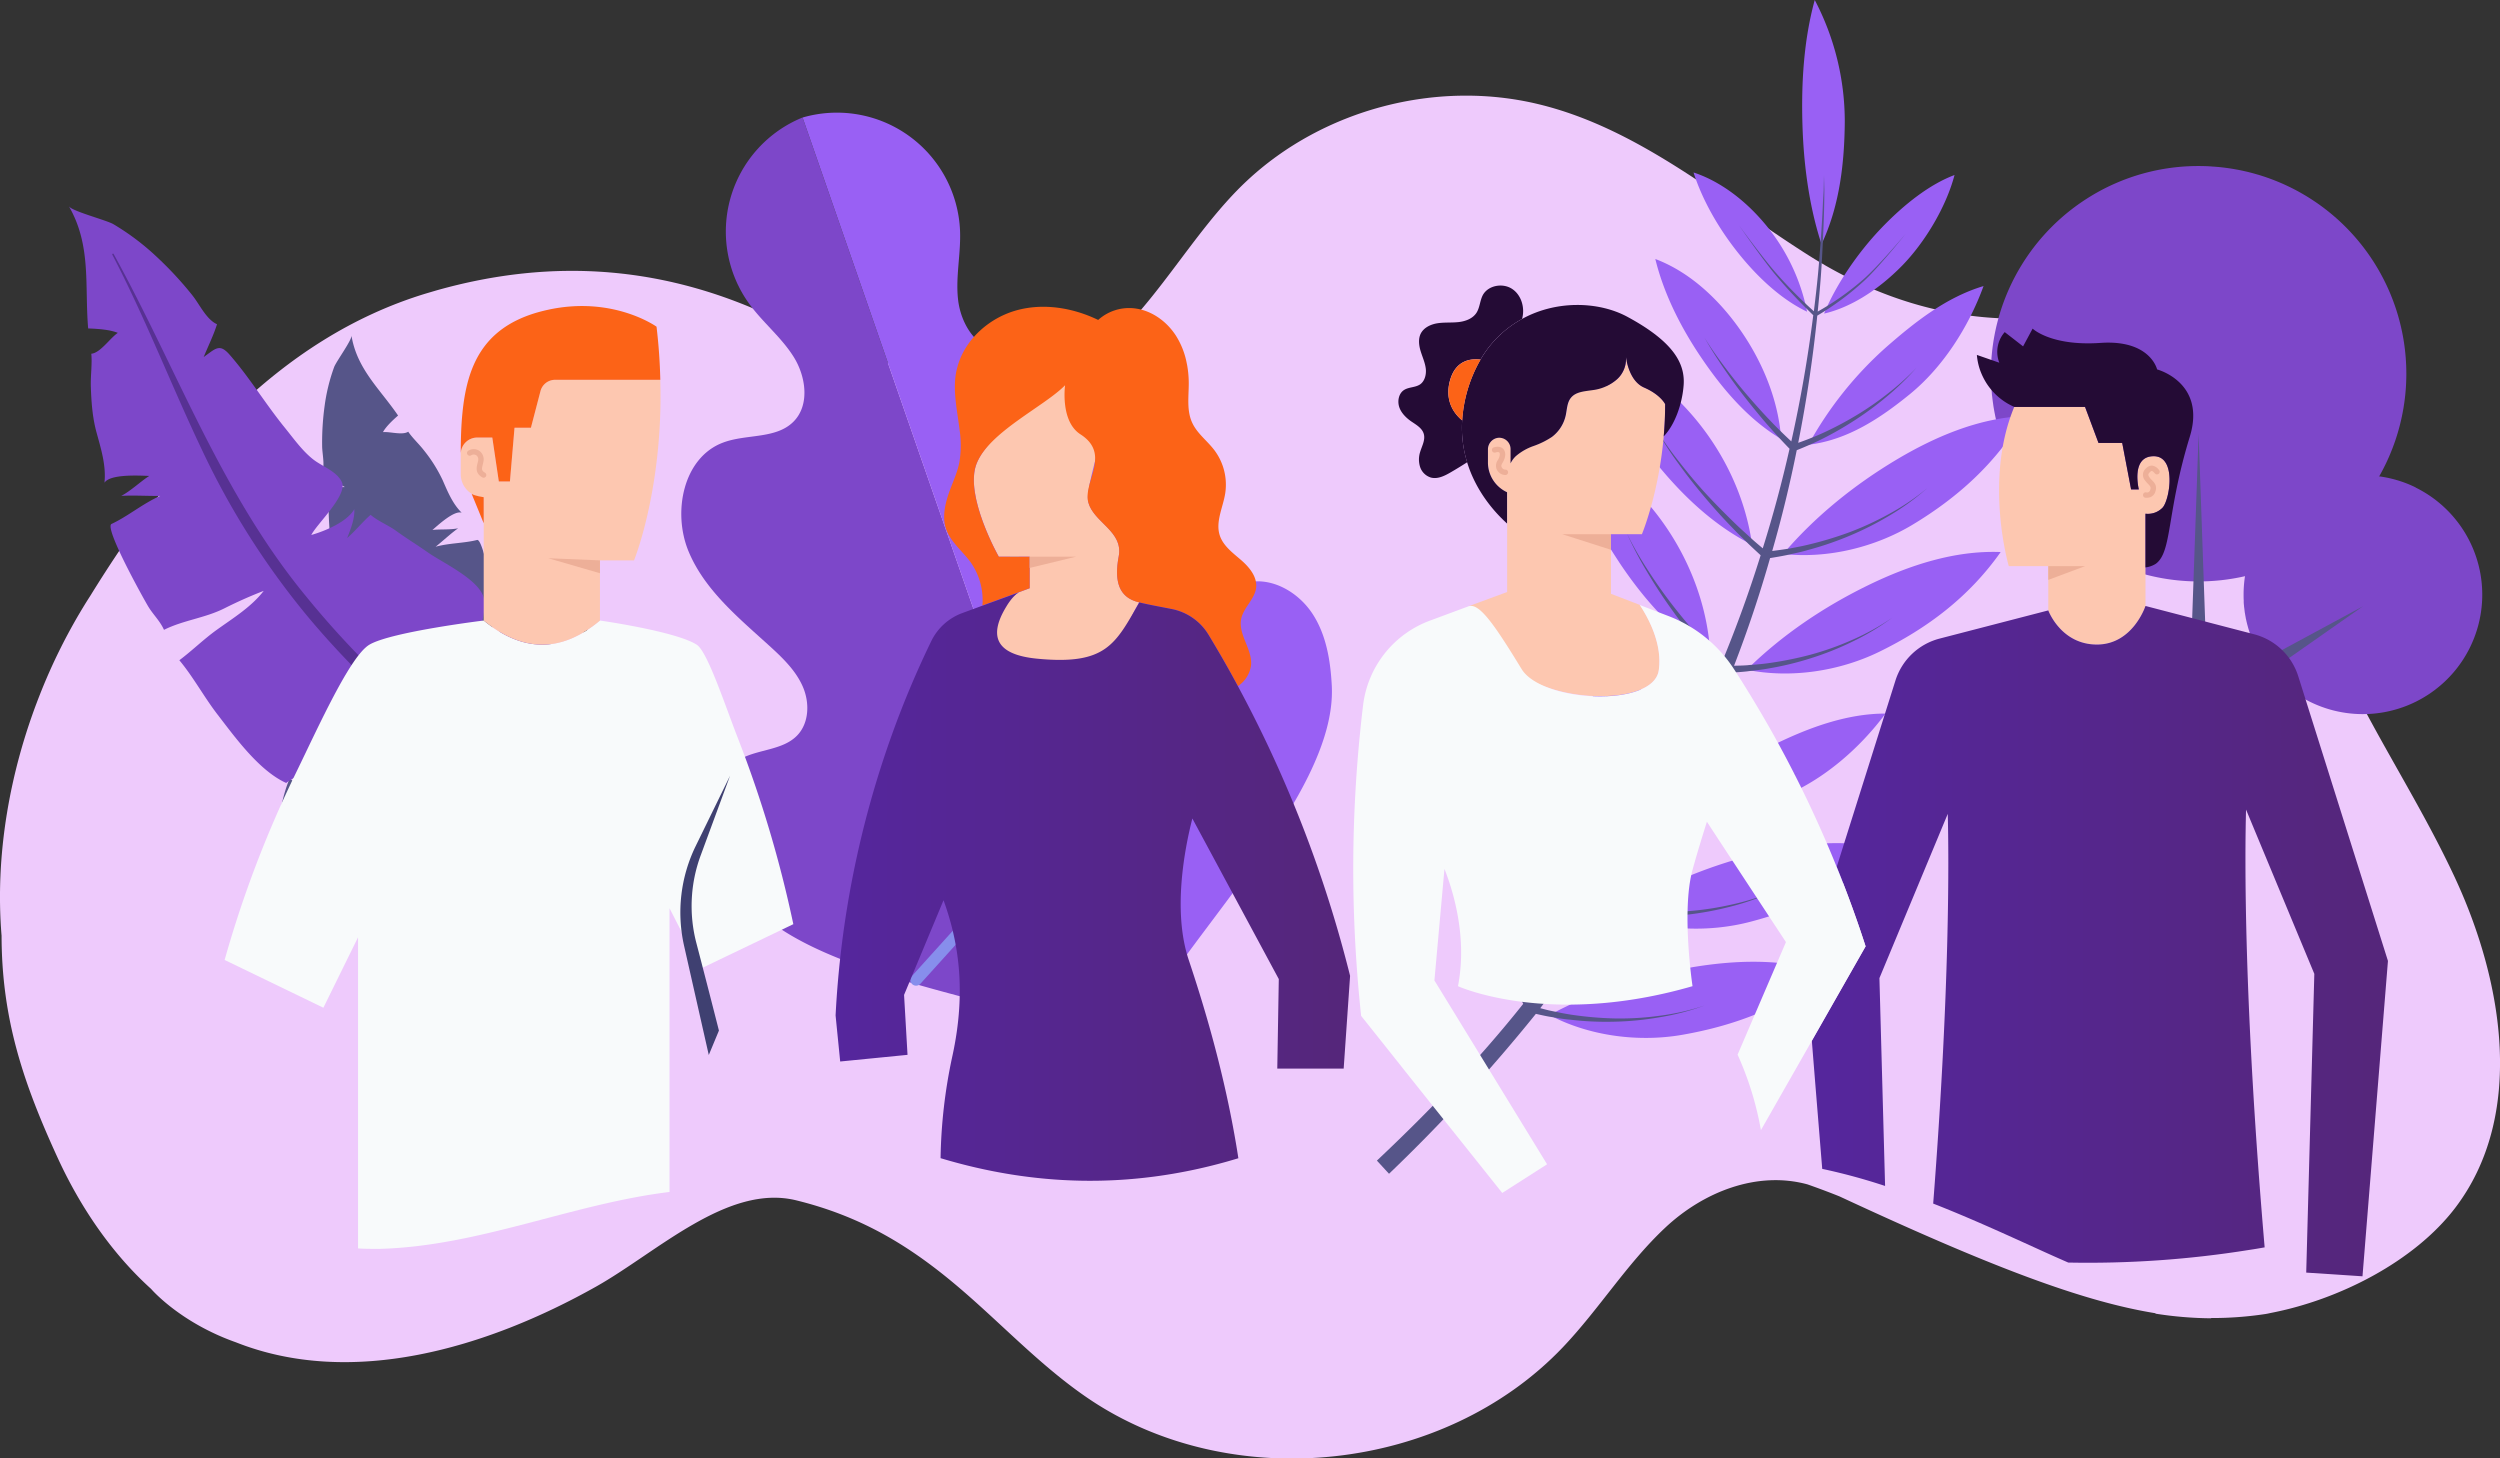 <?xml version="1.0" encoding="UTF-8"?> <svg xmlns="http://www.w3.org/2000/svg" xmlns:xlink="http://www.w3.org/1999/xlink" viewBox="0 0 1126.3 657.08"><rect x="0" y="0" width="1126.3" height="657.08" fill="#333333" stroke="none"/> <defs> <style>.cls-1{fill:#eecafc;}.cls-2{fill:#565589;}.cls-3{fill:#7d47c9;}.cls-4{fill:#573193;}.cls-5{fill:#9960f4;}.cls-6{fill:#878eec;}.cls-7{fill:#122c45;}.cls-8{fill:#fdc7b0;}.cls-9{fill:url(#Градієнт_без_назви_36);}.cls-10{fill:#240b35;}.cls-11{fill:#fc6317;}.cls-12{fill:#f8fafb;}.cls-13{fill:#edaf98;}.cls-14{fill:url(#Градієнт_без_назви_36-2);}.cls-15{fill:#3f4071;}</style> <linearGradient id="Градієнт_без_назви_36" x1="816.27" y1="424" x2="1075.82" y2="424" gradientUnits="userSpaceOnUse"> <stop offset="0" stop-color="#55269d"></stop> <stop offset="1" stop-color="#55267a"></stop> </linearGradient> <linearGradient id="Градієнт_без_назви_36-2" x1="376.41" y1="399.34" x2="608.24" y2="399.34" xlink:href="#Градієнт_без_назви_36"></linearGradient> </defs> <title>пэ_1</title> <g id="Capa_2" data-name="Capa 2"> <g id="background"> <path class="cls-1" d="M1105.8,395c-22.15-47.5-55.09-90.58-67.5-141.5-5-20.54-6.48-41.87-12.57-62.09s-18-40.13-37.11-49c-14.19-6.6-28.89-6.23-43.9-2.88-46.62,10.3-90.55.42-130-24.56s-76.1-57-121.48-68c-46-11.19-97.2,2.29-131.7,34.69-24.84,23.31-42.2,58.77-69.08,78.8,0,0-55.42,8.3-103.29,1.78-12.52-5.21-24.73-11.3-36.34-17.08-51.95-25.8-103.72-29.17-156.29-14.3l-4.31,1.27c-67.6,20.4-114.34,76.11-151.55,136.3l-1.28,2a256.91,256.91,0,0,0-21.75,43.31C4.34,347.71-2.29,385.35.71,421.57.77,459,10.43,487.79,26,521.67c10.11,22,24.16,42.82,42.06,59,0,0,12.89,15.12,38.23,24.07,52.12,20.65,112.87,2.66,162.24-25.09,27.67-15.58,59.39-46.48,90.24-38.86,28.15,6.94,49.25,19.37,70.1,36.62s39.2,37.61,61.63,52.76c64.55,43.59,160,33.17,213.67-23.28,16.25-17.1,28.77-37.58,46-53.75s41.38-25.75,64.15-19.55c4.84,1.7,9.63,3.49,14.41,5.41,68,31.63,109.39,47.32,142.36,52.64v.19a169.85,169.85,0,0,0,25.09,2.09v-.12a158.76,158.76,0,0,0,24.39-1.8c.72-.11,1.42-.25,2.11-.42,31.17-5.95,64.92-23.26,83.28-47.2C1137.8,502.78,1128,442.48,1105.8,395ZM918.06,147.58Z"></path> <path class="cls-2" d="M143.34,411.47c-10.09-2.32-17.82-11.91-18.4-24.35-.52-11.27,1.09-26,5.59-36.43,5.39,4.91,18.94,7.49,25.85,4.95-5.93.45-19.94-7.88-22.77-13.44s3.2-18.15,4.82-23.91c1.19-4.26,2.55-8.1,3.69-12.42.86-3.24,2.69-6.42,3.26-9.65,3.52.1,7.37.95,11.08,1-2.74-1.49-6.3-3.52-8-6,4.57,1.8,12.4-.55,16.73-2.44-3.69-1.69-18.07-2.59-19.27-7.32-1-3.91,1.84-8.36,2.66-12,1-4.59.66-9.68.64-14.41,0-10.23-1.47-20.41-1.15-30.64.16-5.3,2.3-4.69,7.27-5-3.45-1.91-7.35-3.63-10.49-5.71,1.77-3.53.32-8.94.28-12.77a121.43,121.43,0,0,1,1.11-18,83.37,83.37,0,0,1,4.3-17.57c1-2.62,8.11-12.27,7.8-14.2,2.45,15.14,12.93,24.19,21,36.05-2.3,2-5.41,4.9-6.81,7.47,3-.31,8.86,1.53,11.38-.2,1.94,2.9,4.89,5.55,7.12,8.46a66.37,66.37,0,0,1,8.39,13.38c2.28,5.2,4.46,10.59,8.58,14.67-3.35-1.15-10.53,5.46-13.18,7.78,2.81-.42,8.17,0,11.59-.78-3.18,2.24-7,5.81-10.15,8.33,6.11-1.7,12.76-1.55,18.68-3.05,2.76-.69,7.55,26.24,8,29.36s0,6.33.87,9.49c-7.08,1.58-13.23,5.69-20.36,7.27q-7.11,1.58-14,3.83c6.7,1.56,13.82.57,20.58.15,5.44-.33,11,.23,16.28,0-.07,7.38,1.4,14.9,1.61,22.31.27,9.69,1.13,23.58-3.33,32.53a31.66,31.66,0,0,0-11,2.73c3.35,1.1,11.22,2.87,12.56,6.27s-1.07,11.42-1,15.28c-4,.22-9,.22-12.74,1.95,3.75,2.09,8.07,3.19,11.66,5.65-2.76,3.82-2.14,9.72-3.7,14.07-1.79,5-3.42,10.5-5.61,15.46C210,420.4,201.43,429.16,189,429.53c-12.11.37-27.15-8.16-27.34-21.78C155.41,411.8,149,412.78,143.34,411.47Z"></path> <path class="cls-3" d="M266.45,349.51c8.47-10.93,8.38-27.38-1.54-40.74-9-12.1-23.08-26-36.56-33-1.43,9.63-13.26,23.73-22.56,26.95,6.51-4.54,14-25,12.2-33.14-1.81-8.36-18.64-16.08-25.18-20.68-4.84-3.39-9.48-6.21-14.32-9.72-3.62-2.63-8.2-4.37-11.52-7.24-3.56,3.09-6.83,7.22-10.58,10.46,1.57-3.86,3.55-9,3.22-13-3.19,5.73-13.28,9.9-19.36,11.61,2.39-4.87,16.51-18,13.75-23.85-2.29-4.88-9-7.09-12.91-10.2-4.94-3.88-8.86-9.46-12.85-14.37-8.61-10.61-15.71-22.36-24.69-32.68-4.65-5.35-6.34-2.91-11.78.94,2-4.89,4.53-10,6-14.78-4.81-2.15-7.88-9-11.08-13A161.65,161.65,0,0,0,70.38,115.5,111,111,0,0,0,51.09,101c-3.23-1.88-18.76-5.84-20.07-8.1,10.26,17.73,7.06,36,8.7,55.07,4.11.16,9.74.49,13.36,2-3.42,2.24-7.88,9.06-11.95,9.4.45,4.65-.36,9.88-.21,14.77.23,7.13.74,14.16,2.63,20.93,2,7.31,4.32,14.73,3.51,22.43,2.5-4,15.5-3.25,20.21-3.08-3.27,1.94-8.48,6.87-12.66,9,5.19-.36,12.16.09,17.55,0-7.76,3.4-14.52,9.18-21.91,12.63-3.45,1.61,14.35,33.53,16.51,37.15s5.34,6.55,7.12,10.56c8.66-4.35,18.49-5.3,27.21-9.69,5.79-2.91,11.69-5.55,17.72-7.87-5.61,7.27-13.81,12.27-21.15,17.55C91.74,288,86.5,293.19,80.8,297.45,87.11,305,91.94,314.05,98,321.9c7.9,10.25,18.75,25.34,30.92,30.84a42.45,42.45,0,0,1,13.72-6.5c-2.55,4-9.19,12.47-7.7,17.1s10.75,10.92,14,14.93c4.32-3.15,9.53-7.4,14.84-8.74-2.13,5.32-5.66,10.11-7.3,15.69,6.09,1.62,10.43,8.25,15.72,11.44,6,3.63,12.4,8,18.86,11.25,14,7.12,30.25,9,43.38-1.1,12.84-9.86,21.2-31.39,9.89-45.64C254.24,360,261.7,355.65,266.45,349.51Z"></path> <path class="cls-4" d="M50.62,114.79c15.08,28.9,26.74,59.35,40.77,88.74a353.11,353.11,0,0,0,46,72.73c19.06,23.13,41.18,44,64.74,62.51,22.24,17.46,46.91,38.74,75.33,44.5,5,1,7-6.31,2-7.66-14.67-4-27.61-11.6-40.63-19.22a333.72,333.72,0,0,1-37.52-25.17,410.17,410.17,0,0,1-63.62-62.79c-38.11-46.33-57.91-102.09-86.49-154-.22-.4-.8,0-.59.4Z"></path> <path class="cls-3" d="M507.68,473.13c-44.8-23.69-144.81-30.18-174.2-71.46-6.58-9.23-12.32-19.55-13.34-30.84s3.67-23.69,13.66-29c8.15-4.37,18.93-3.85,25.35-10.5,5.38-5.58,5.65-14.64,2.62-21.77S353,296.79,347.3,291.57c-14.13-12.89-29.74-25.47-37.08-43.14s-2.43-42.23,15.45-49c10.48-4,23.8-1.51,31.75-9.4,7.45-7.39,5.75-20.2.23-29.11s-14-15.6-20.15-24.11a55.5,55.5,0,0,1,24.07-83.88Z"></path> <path class="cls-5" d="M507.68,473.13C528.12,426.76,602.53,359.62,600,309c-.58-11.32-2.48-23-8.68-32.46s-17.57-16.3-28.73-14.3c-9.1,1.63-17.24,8.72-26.4,7.49-7.67-1-13.51-8-15.56-15.45s-1-15.41.22-23c3.08-18.89,7.52-38.43,2.32-56.84s-24.3-34.64-42.54-28.86c-10.68,3.38-19.6,13.57-30.73,12.32-10.42-1.18-17-12.28-18.24-22.69s1.31-20.93.85-31.41a55.51,55.51,0,0,0-70.92-50.85Z"></path> <path class="cls-6" d="M450.57,265.85a1.77,1.77,0,0,1-.77-.18,1.79,1.79,0,0,1-.83-2.38l43.54-90.05a1.78,1.78,0,1,1,3.2,1.55l-43.53,90A1.78,1.78,0,0,1,450.57,265.85Z"></path> <path class="cls-6" d="M412.73,444.07a2.58,2.58,0,0,1-1.92-4.32L533.44,304a2.58,2.58,0,1,1,3.84,3.46L414.65,443.22A2.55,2.55,0,0,1,412.73,444.07Z"></path> <path class="cls-3" d="M1088.42,219.65h0a53,53,0,0,0-8.31-3.27l-.46-.13c-.76-.23-1.53-.43-2.31-.62l-.77-.18c-.69-.16-1.37-.3-2.06-.43l-.94-.16c-.65-.11-1.32-.21-2-.29l-1-.13c-.69-.08-1.38-.13-2.08-.18-.3,0-.6-.06-.9-.07q-1.5-.09-3-.09h0a53.58,53.58,0,0,0-30.09,9.19,54.13,54.13,0,0,0-6.09,4.79,53.32,53.32,0,0,0-5.34,5.6c-.55.66-1.08,1.34-1.6,2-1,1.38-2,2.82-2.9,4.3-.45.74-.88,1.49-1.3,2.25-.54,1-1,2-1.52,3.06s-1,2.24-1.43,3.39a53.51,53.51,0,0,0-1.85,5.75,54.17,54.17,0,0,0-1.69,13.45c0,.84,0,1.69.06,2.53,0,.27,0,.53,0,.8,0,.58.08,1.15.13,1.72,0,.3.06.61.1.91.06.55.13,1.09.2,1.64,0,.28.08.57.13.86.1.66.22,1.32.35,2,0,.21.09.43.13.65.15.7.31,1.39.48,2.08.08.33.18.65.27,1s.24.89.37,1.33.23.72.34,1.08.26.79.4,1.19.26.74.4,1.11.29.75.44,1.12c.28.71.58,1.4.89,2.09.14.31.27.62.42.92s.4.83.61,1.24.28.56.43.83.44.83.68,1.24l.42.75c.25.43.5.85.76,1.27l.34.53c.65,1,1.33,2,2,3v0h0a53.81,53.81,0,1,0,67.16-80.12Z"></path> <path class="cls-3" d="M1017.47,78.75l-.79-.22c-1.33-.39-2.67-.75-4-1.08l-1.35-.31c-1.18-.27-2.37-.52-3.58-.74l-1.62-.29q-1.71-.28-3.45-.51c-.57-.07-1.14-.15-1.72-.21-1.2-.14-2.41-.24-3.62-.32-.53,0-1-.09-1.57-.12q-2.6-.15-5.22-.15h0A93.15,93.15,0,0,0,942,88.34q-1.93,1.18-3.8,2.44a93.61,93.61,0,0,0-41.26,77.6c0,1.47,0,2.94.11,4.4,0,.47.06.93.09,1.4.06,1,.13,2,.22,3,0,.53.11,1.05.17,1.58.1.95.22,1.9.36,2.84.07.5.13,1,.21,1.51.19,1.15.39,2.3.62,3.43.07.38.14.76.22,1.14.26,1.21.54,2.42.84,3.62.14.57.3,1.14.46,1.71.21.77.42,1.54.65,2.3s.39,1.27.59,1.89.46,1.37.7,2.06.45,1.29.69,1.94.5,1.28.76,1.92c.5,1.26,1,2.51,1.59,3.74.23.5.45,1,.68,1.51.35.74.72,1.46,1.09,2.19l.72,1.41q.59,1.09,1.2,2.19c.23.42.48.84.72,1.26.44.75.88,1.5,1.34,2.24l.56.88A93.58,93.58,0,1,0,1017.47,78.75Z"></path> <polygon class="cls-2" points="1064.62 273.1 994.55 310.98 990.52 195.37 985.69 333.9 918.08 303.1 985.27 346.01 981.72 532.05 999.32 532.05 994.93 321.91 1064.62 273.1"></polygon> <path class="cls-7" d="M254.18,242.6c4.94,23.9,12.6,47.07,18.38,70.76a264.57,264.57,0,0,1,7.76,63.95,313.32,313.32,0,0,1-7.93,66.9c-4.63,20.66-8.86,44.68-22.61,61.47-2.41,2.94-7-.35-4.81-3.48,6.62-9.26,10.52-19.8,14.46-30.38a252,252,0,0,0,9.85-32.36,306.84,306.84,0,0,0,7.15-66.54c.17-44.9-14.76-86.61-22.78-130.27-.06-.34.46-.38.53-.05Z"></path> <path class="cls-5" d="M789.35,245.41c-2.91-21-12.3-40.92-25.92-57.13-12.55-14.92-29-26.9-47.68-32.81,6.44,18.83,17,36.23,29.24,51.72C757.09,222.45,771.74,236.61,789.35,245.41ZM681,383.11c-6.3-18.63-17.36-35.9-32.77-48.3-.82,20,2.67,40.24,8.48,59.31,5.72,18.81,14.19,37.58,27.47,52.38C689.33,425.61,687.89,403.41,681,383.11Zm105.92-81.37c20.15,4.08,42.17.51,59.87-8.17,21.3-10.44,40.22-24.49,54.55-44.86-20.63-.83-41.15,5.95-59.45,14.83C821.85,273.29,802.88,286,786.94,301.74Zm-79.06,39.63c-7.83-17.85-20.22-33.95-36.5-44.89.89,19.87,6.08,39.52,13.47,57.85,7.29,18.07,17.31,35.84,31.71,49.27C719.77,382.56,716.4,360.8,707.88,341.37Zm21.44-88.31c10.86,16.36,24.34,31.85,41.26,42.23-1.09-21.36-8.81-42.1-21.11-59.51-11.34-16.05-26.83-29.46-45.1-37C709.24,218.18,718.33,236.5,729.32,253.06Zm74-3.5c20.23,2.29,41.67-3.12,58.39-13.19,20.13-12.12,37.59-27.6,50-48.92-20.44.94-40.12,9.39-57.42,19.72C835.35,218.5,817.72,232.66,803.34,249.56Zm-64.92,58.7c-5-14.32-13.69-29.94-27.4-40.29-.76,17.28,2.91,34.73,8,50.08,4.92,14.92,12.06,31.07,23.62,43.46C746.65,343.16,743.92,324,738.42,308.26Zm76.31-107.89c17.85-2.08,32.79-12.26,45.64-22.7,14.76-12,26.49-30.08,33.3-48.79-17,5.07-31.19,16.47-43.9,27.56A165.2,165.2,0,0,0,814.73,200.37Zm35.63,182.11c-19.86-4.88-41.12-2.36-60.63,2.67-21.42,5.53-42.35,14.18-60.92,26.38,18.79,7.9,40.9,8.71,59.79,3.75C811.31,409.31,832.44,399.4,850.36,382.48Zm-.91-61c-17.72,0-35.1,6.64-49.81,13.83-16.07,7.85-32.58,18.49-45.95,32.12,17.69,3,34.89-2.48,50.16-8.84C821.32,351.33,837.65,337.42,849.45,321.5ZM783.4,147.76c-8.83-12.37-21.56-25-37.65-31.08,4.13,16.88,12.56,32.67,21.77,46,8.92,12.94,20.32,26.44,34.92,35.07C801.12,179,793.11,161.37,783.4,147.76ZM698.07,457.31c18.23,9.61,40.45,12.29,59.9,8.88,23.45-4.1,45.62-12.33,65.16-27.88-19.57-6.62-41.2-5.87-61.27-2.46C739.75,439.62,717.88,446.59,698.07,457.31ZM795.25,101c-10-12-21.6-19.82-32.28-23.3,3.78,11.8,10.78,24.66,20.48,36.72s20.45,21.19,30.68,26A88.64,88.64,0,0,0,795.25,101ZM817.58,0c-5,18.18-6.05,37.52-5.56,55.45.46,17.34,2.75,36.11,8.18,53.26.14.45.28.89.43,1.33.2-.42.39-.84.58-1.27,7.73-17,9.75-35.92,9.9-53.84A117.77,117.77,0,0,0,817.58,0Zm63,78.84c-10.75,4-22.53,12.84-33.69,24.65-9.86,10.44-19.53,24.35-25.1,37.78,11.06-2.5,23.63-9.85,35.09-21.52C867.16,109.26,876.76,93.28,880.56,78.84Z"></path> <path class="cls-2" d="M787,302.48c.76-.09,1.5-.21,2.26-.27h0c2.41-.28,4.81-.55,7.23-1a137.29,137.29,0,0,0,19.07-4.58,132.81,132.81,0,0,0,18.84-7.49,109.88,109.88,0,0,0,18.2-10.93,107.79,107.79,0,0,1-18.32,10.15A130.69,130.69,0,0,1,815.52,295a157.6,157.6,0,0,1-18.9,3.78c-2.46.34-5,.57-7.45.76-.66,0-1.31.1-1.95.16-2,.16-4,.18-6,.23,6.12-15.84,11.59-32.17,16.24-48.5,2.54-.42,5.07-.84,7.6-1.37.36-.09.7-.16,1-.23l0,0c2.76-.62,5.56-1.17,8.31-2a144.08,144.08,0,0,0,18.6-6.33,139.33,139.33,0,0,0,18.13-9.14,109.24,109.24,0,0,0,17.19-12.47A106.11,106.11,0,0,1,851,231.58a136,136,0,0,1-18.17,8.35,161.6,161.6,0,0,1-18.53,5.54c-2.95.72-6,1.24-9,1.83a1.6,1.6,0,0,0-.29,0c-2.2.36-4.39.64-6.59.93,4.3-14.92,8-30.18,11.05-45.41,2.12-.84,4.2-1.72,6.3-2.65a0,0,0,0,1,0,0c2.46-1.08,4.93-2.28,7.35-3.54a150.92,150.92,0,0,0,14.18-8.42A141.87,141.87,0,0,0,850.82,178a120.56,120.56,0,0,0,12.58-12.32,116.12,116.12,0,0,1-12.88,11.61,137.12,137.12,0,0,1-13.72,9.53,154.17,154.17,0,0,1-14.26,7.65c-1.95.91-3.94,1.79-5.91,2.58-2.15.87-4.33,1.69-6.5,2.45q5.64-28.42,8.59-57.3c1.22-.72,2.44-1.47,3.65-2.24a126,126,0,0,0,17.42-13.4c6.76-6.22,18.73-21.2,18.73-21.2s-12.25,14.57-19.09,20.54a121.82,121.82,0,0,1-16,11.81c-1.48.92-3,1.81-4.51,2.67,1.25-12.58,1.72-18.9,2.32-31.56.57-12,.71-18,.7-30-.11,5-.2,7.57-.41,12.6.09-5,.12-7.56.11-12.6-.27,12-.55,18-1.41,30-.9,12.63-1.51,18.91-3.05,31.42q-1.93-1.74-3.84-3.54c-4.69-4.44-9.24-9.15-13.55-14.1-5.77-6.63-16.28-21-16.28-21s10.18,14.7,15.81,21.55A214.92,214.92,0,0,0,813.85,139c1,1,2,2,3.06,3q-3.6,28.65-9.89,56.86c-1.68-1.57-3.36-3.17-5-4.78s-3-3-4.47-4.55c-3.6-3.75-7.14-7.73-10.59-11.74s-6.74-8.2-9.93-12.45-6.29-8.63-9.1-13.21c2.64,4.73,5.57,9.27,8.59,13.7s6.18,8.82,9.47,13,6.71,8.42,10.17,12.41c1.76,2,3.57,4.05,5.39,6,0,0,0,0,0,0,1.55,1.67,3.1,3.3,4.68,4.94-3.38,15-7.44,30.13-12.07,44.85-1.69-1.43-3.38-2.84-5-4.31a1,1,0,0,0-.22-.19c-2.23-2.09-4.55-4.1-6.7-6.18-4.45-4.3-9-8.86-13.28-13.48s-8.38-9.55-12.28-14.57a150,150,0,0,1-11-15.72,154,154,0,0,0,10.44,16.22c3.74,5.2,7.74,10.31,11.85,15.16s8.4,9.66,12.87,14.19c1.91,2.09,4,4,6,6v0c.25.24.5.48.75.75,1.85,1.79,3.74,3.51,5.62,5.26-5,16.08-10.81,32.14-17.25,47.7-1.42-1.38-2.89-2.76-4.24-4.2l-1.33-1.41c-1.7-1.76-3.45-3.6-5.07-5.43-4.06-4.61-8.24-9.56-12.06-14.52s-7.52-10.22-10.94-15.56a150.88,150.88,0,0,1-9.46-16.65,155.55,155.55,0,0,0,8.92,17.09c3.25,5.51,6.75,10.95,10.43,16.12s7.51,10.36,11.62,15.21c1.49,1.92,3.1,3.7,4.69,5.5h0v0c.52.55,1,1.13,1.48,1.71,1.51,1.73,3.12,3.4,4.7,5.1-8.85,20.9-18.41,41.16-28.91,61.29-.85-1.46-1.7-2.91-2.53-4.37-1-1.85-2-3.75-3-5.63-2.39-4.61-4.67-9.42-6.84-14.24s-4.17-9.75-6-14.72-3.61-10-5-15.2c1.2,5.26,2.74,10.43,4.39,15.53s3.45,10.18,5.42,15.16,4.06,10,6.26,14.77c1.12,2.43,2.28,4.89,3.48,7.27,0,0,0,0,0,0,.74,1.47,1.5,2.92,2.25,4.37-7.45,13.72-15.57,27.28-24.15,40.32-1-1.49-2-3-2.91-4.48,0-.09-.11-.17-.16-.25-1.55-2.63-3.2-5.22-4.68-7.83-3-5.39-6.15-11.08-8.91-16.72s-5.34-11.54-7.66-17.46a153.51,153.51,0,0,1-6.07-18.2A155.8,155.8,0,0,0,695.08,359c2.12,6.05,4.51,12.1,7.07,17.91s5.33,11.67,8.33,17.29c1.23,2.55,2.68,5,4,7.44v0q.27.45.51.93c1.05,1.87,2.15,3.69,3.24,5.52-9.32,14.26-19.44,28.28-30,41.61-.83-1.49-1.7-3-2.46-4.5-.28-.57-.57-1.16-.87-1.74-1.13-2.18-2.27-4.44-3.3-6.67-2.58-5.59-5.16-11.55-7.41-17.41s-4.28-12-6-18.1a154.13,154.13,0,0,1-4.32-18.72,156.83,156.83,0,0,0,3.67,19c1.54,6.23,3.34,12.47,5.39,18.5s4.23,12.12,6.77,18c.88,2.27,1.91,4.44,2.92,6.63h0v0c.34.68.62,1.37.93,2.07.84,1.85,1.78,3.67,2.69,5.5-20.16,25.33-42.4,48.45-65.92,70.62l5.46,5.93a758.2,758.2,0,0,0,66.16-72.05c2,.45,4,.91,6,1.26.76.13,1.51.22,2.25.37h0c2.4.41,4.79.82,7.25,1a136.4,136.4,0,0,0,19.66.91,133.35,133.35,0,0,0,20.26-1.95A111.07,111.07,0,0,0,768,453a109,109,0,0,1-20.5,4.65,132.11,132.11,0,0,1-20,1.18,157.25,157.25,0,0,1-19.27-1.64c-2.45-.36-5-.85-7.38-1.36l-1.92-.39c-1.66-.33-3.34-.8-5-1.24,10.45-13.91,20.34-27.87,30-42.34,2.12.26,4.24.51,6.39.67l1.07.07h0c2.83.17,5.67.43,8.55.4a145.77,145.77,0,0,0,19.65-.86,141.52,141.52,0,0,0,20-3.68,111.1,111.1,0,0,0,20-7.13,107.73,107.73,0,0,1-20,6.31,135.42,135.42,0,0,1-19.8,2.92,164.81,164.81,0,0,1-19.36.12c-3-.15-6.11-.5-9.17-.78a2.58,2.58,0,0,0-.29,0c-1.78-.22-3.54-.49-5.3-.76,8.56-13.26,16.65-27,24.06-41,1.64-.17,3.27-.34,4.92-.55,0,0,0,0,0,0,2.66-.34,5.37-.8,8-1.33a152.6,152.6,0,0,0,16-4.06,142.78,142.78,0,0,0,15.87-6A119.32,119.32,0,0,0,810.13,348a115.08,115.08,0,0,1-15.61,7.46,136.37,136.37,0,0,1-15.83,5.24,152.9,152.9,0,0,1-15.84,3.3c-2.12.32-4.27.61-6.39.81-1.69.16-3.38.28-5.06.38,10.44-20.4,19.92-40.95,28.68-62.14C782.4,302.86,784.72,302.74,787,302.48Z"></path> <path class="cls-8" d="M966.58,255.66V273s-5.66,17.37-21.89,17.37S922.79,275,922.79,275V255.06H905s-11.33-38.63,2.46-71.74h31.89l6.06,16.23H956.1l4,20.93h3.48s-3.74-14.95,6.71-14.95,7.23,19.68,4,23.17a9.19,9.19,0,0,1-7.71,2.74Z"></path> <path class="cls-9" d="M877.51,366.66l-30.79,74,2.55,93.64a268.92,268.92,0,0,0-28.32-7.7c-1.65-20.23-3.35-41-4.68-57.73q12.11-21.28,24.22-42.54c-3.66-11.35-8-23.34-13-35.83l26.45-83.92a28.34,28.34,0,0,1,19.91-18.89L922.79,275s5.67,15.38,21.9,15.38S966.58,273,966.58,273l48.94,12.75a28.32,28.32,0,0,1,19.89,18.92l40.41,128.25L1064.35,575,1039,573.33l3.65-134.59-30.76-74c-.57,21.36-1.1,86.44,8.38,197.22-2.35.42-4.67.82-7,1.16a458.44,458.44,0,0,1-81.48,5.69q-7.1-3.1-14-6.26c-15.27-6.94-30.93-14.08-46.85-20.31C878.53,444.52,878,386.51,877.51,366.66Z"></path> <path class="cls-10" d="M890.62,159.9l10.11,3.51a13.45,13.45,0,0,1,2.44-13.79c2.77,2.15,5.52,4.27,8.27,6.43l4.3-8s8.27,8,30.65,6.43c1.36-.09,2.66-.14,3.88-.12,18.86.2,21.55,12.07,21.55,12.07s22.24,5.83,14.73,30.33C976,231.08,978.68,248.52,971.23,254a11.35,11.35,0,0,1-4.65,1.64V231.44a9.19,9.19,0,0,0,7.71-2.74c3.23-3.49,6.48-23.17-4-23.17s-6.71,14.95-6.71,14.95H960.1l-4-20.93H945.42l-6.06-16.23H907.47a28.32,28.32,0,0,1-12.4-10.48,29.57,29.57,0,0,1-3.2-6.68A27.61,27.61,0,0,1,890.62,159.9Z"></path> <path class="cls-8" d="M728.55,170.8a12.38,12.38,0,0,0,4-9.94c.39,2.81,2.07,11,8.13,13.68,7.5,3.26,9.51,7.48,9.51,7.48q0,7.6-.65,14.53c-2.26,26.06-9.83,44.13-9.83,44.13H725.78v26.85l13,5c4,6,10.25,17.67,8.55,29.43-2.43,16.91-52.07,14.66-65.42-1.7-9.09-11.13-15.58-28.92-20.37-27.11L679,266.71V221.76a14.77,14.77,0,0,1-8.61-13.4v-5.81a5.27,5.27,0,0,1,4.28-5.29,5.1,5.1,0,0,1,6,5v6.37a11.17,11.17,0,0,1,2.35-3.23,24.74,24.74,0,0,1,8-4.59,36.61,36.61,0,0,0,8.25-4.07,16.56,16.56,0,0,0,6.23-9.63c.62-2.72.59-5.78,2.35-8,2.26-2.84,6.4-2.95,10-3.51A20.28,20.28,0,0,0,728.55,170.8Z"></path> <path class="cls-10" d="M681.28,130.19c4.2,2.8,5.81,8.58,4.45,13.45,0,0,0,0,0,.06A48.51,48.51,0,0,0,667,162c-4.22-.53-11.11.12-13.71,9.24s1.73,15.09,5.44,18.15A52.53,52.53,0,0,0,661,208.25c-2.43,1.55-4.87,3.06-7.36,4.5-2.75,1.61-5.89,3.2-8.95,2.41a7.41,7.41,0,0,1-4.87-4.68,11.1,11.1,0,0,1,0-6.91c.82-2.69,2.41-5.41,1.61-8.13-.73-2.52-3.28-4-5.49-5.49s-4.59-3.74-5.52-6.46-.32-6.17,2.09-7.76c2.13-1.39,5-1.1,7.17-2.49s3-4.53,2.66-7.22-1.5-5.19-2.29-7.76-1.17-5.5,0-7.91c1.39-2.8,4.59-4.27,7.68-4.73s6.23-.17,9.35-.51,6.34-1.53,8.07-4.13c1.56-2.38,1.56-5.52,2.91-8.07C670.52,128.49,677.09,127.38,681.28,130.19Z"></path> <path class="cls-10" d="M670.35,202.55v5.81a14.77,14.77,0,0,0,8.61,13.4v14.1c-5.15-4.64-13.85-14.05-18-27.61a52.53,52.53,0,0,1-2.23-18.84A62.81,62.81,0,0,1,667,162,48.51,48.51,0,0,1,685.7,143.7c15.81-8.73,34.9-7.76,47.41-1,21,11.33,26.06,21.16,25.41,30.7-.59,8.39-3.88,17.93-9,23.2q.65-6.93.65-14.53s-2-4.22-9.51-7.48c-6.06-2.66-7.74-10.87-8.13-13.68a12.38,12.38,0,0,1-4,9.94,20.28,20.28,0,0,1-10.81,4.88c-3.6.56-7.74.67-10,3.51-1.76,2.18-1.73,5.24-2.35,8a16.56,16.56,0,0,1-6.23,9.63,36.61,36.61,0,0,1-8.25,4.07,24.74,24.74,0,0,0-8,4.59,11.17,11.17,0,0,0-2.35,3.23V202.3a5.1,5.1,0,0,0-6-5A5.27,5.27,0,0,0,670.35,202.55Z"></path> <path class="cls-11" d="M653.33,171.26c2.6-9.12,9.49-9.77,13.71-9.24a62.81,62.81,0,0,0-8.27,27.39C655.06,186.35,650.67,180.52,653.33,171.26Z"></path> <path class="cls-8" d="M490.3,226.29c2.46,9.15,15.83,13,13.71,24.3s0,18.64,9.18,20.76c-10.8,18.67-12.34,36.16-44.85,36.16-51.7,0-14.8-38.68-9-40.8l4.54-1.68V250.79H450s-15.69-27.62-10-41.95,26.77-23,26.77-37.61c0,0,10.09-9.65,25.59-3.68S487.84,217.14,490.3,226.29Z"></path> <path class="cls-12" d="M357.41,416.36l-41.86,20.09-13.91-27.28V537c-44,5.38-85.71,24.39-130.34,25.63-.77,0-1.5,0-2.24,0-2.61,0-5.18,0-7.76-.2V422.28L145.69,454,101.2,432.48a501.08,501.08,0,0,1,31.86-83.72c10.65-21.9,24.71-53.19,33.37-58.32,9.77-5.79,51.49-10.88,51.49-10.88,17.36,14.22,34.81,14.76,52.37,0,0,0,34.12,4.84,43.59,10.88,4.87,3.11,12.8,27.39,18.75,42.63A537,537,0,0,1,357.41,416.36Z"></path> <path class="cls-8" d="M297.48,185.73c-1.25,40.93-11.84,66.73-11.84,66.73H270.29v27.1c-17.56,14.76-35,14.22-52.37,0V224a10.35,10.35,0,0,1-10.34-10.34v-9.12a7.43,7.43,0,0,1,7.42-7.44h6.77l2.94,19.79h5l2.07-24.21h7.39l4.3-16.49a6.8,6.8,0,0,1,6.57-5.1h47.42Q297.69,178.72,297.48,185.73Z"></path> <path class="cls-11" d="M215,197.12a7.43,7.43,0,0,0-7.42,7.44c0-6.48.17-12.66.76-18.49,2.07-21.33,9.38-37.67,32.35-44.89q2.92-.9,6.2-1.62c29.34-6.43,48.89,7.62,48.89,7.62,1,8.36,1.53,16.34,1.7,23.93H250.06a6.8,6.8,0,0,0-6.57,5.1l-4.3,16.49H231.8l-2.07,24.21h-5l-2.94-19.79Z"></path> <path class="cls-11" d="M534.65,163.64c.23,1,.37,2,.51,3a47,47,0,0,1,.4,6c0,6-1,12.35,1.56,17.82,2.21,4.84,6.8,8.13,10,12.38a25.87,25.87,0,0,1,4.87,19.4c-1,6.37-4.45,12.8-2.47,18.94,1.53,4.71,5.81,7.85,9.55,11.08s7.36,7.56,6.85,12.46c-.59,5.21-5.69,8.95-6.74,14.11-1.44,7.05,5.07,13.65,4.45,20.81a13.39,13.39,0,0,1-5.92,9.46C553.35,301,548.9,293.3,544.48,286a25,25,0,0,0-16.82-11.67c-4.84-.91-10.37-2-14.47-2.95-9.18-2.12-11.28-9.52-9.18-20.76s-11.25-15.15-13.71-24.3,10.45-21.68-3.54-30.65c-9.19-5.89-6.92-22.11-6.92-22.11-9.37,9.57-34.2,21-39.87,35.31s10,41.95,10,41.95h13.91V265l-4.54,1.68L442.6,272.8a29.66,29.66,0,0,0-5.41-19.63c-3.68-5-9-9.07-11-15-1.62-4.9-.6-10.28,1-15.15s4-9.57,5-14.61a45.76,45.76,0,0,0,.11-14.82c-1-8.38-3-16.85-1.67-25.15a28.24,28.24,0,0,1,.68-3c3.31-12.57,14.56-22.49,27.28-25.8,12-3.12,24.95-.91,36.16,4.5A20.85,20.85,0,0,1,511.71,139c7.42,1.07,14,5.91,18.07,12.23A35.62,35.62,0,0,1,534.65,163.64Z"></path> <path class="cls-11" d="M212.48,222.46l5.44,13.28V224S213.81,223.43,212.48,222.46Z"></path> <path class="cls-12" d="M840.49,426.36q-12.11,21.28-24.22,42.54l-22.94,40.25a142.88,142.88,0,0,0-10.51-34l21.78-50.72-32.74-49.82L769,370.2c-2.26,7.16-4.64,14.95-6.48,21.69-5.1,18.5,0,52.4,0,52.4-56.2,16.29-94.66,4.22-103.67.82-1.36-.51-2-.82-2-.82,4.11-21.18-1.58-41.32-6.09-52.85l-4.53,50.27,5.3,8.64,45.46,74.18-20.2,12.92Q655.41,510.63,634,483.8q-10.37-13.08-20.79-26.14c-.62-6-1.19-12-1.67-18.27A614.37,614.37,0,0,1,612.8,329.5q.59-6,1.3-11.78a46.61,46.61,0,0,1,30-38.07l17.39-6.46c4.79-1.81,11.46,7.64,24,28.2,9.2,15.14,59.38,17.52,61.81.61,1.7-11.76-4.56-23.4-8.55-29.43l13,5a61.35,61.35,0,0,1,29.43,23.85q8.37,12.92,16.56,27.36a530.22,530.22,0,0,1,29.69,61.71C832.53,403,836.83,415,840.49,426.36Z"></path> <path class="cls-13" d="M217.87,215.22a1.19,1.19,0,0,1-.62-.17c-3.22-1.89-2.59-4.43-2.13-6.28.12-.45.23-.91.31-1.38a2.27,2.27,0,0,0-.84-2.27,2.16,2.16,0,0,0-2.32,0,1.22,1.22,0,1,1-1.16-2.14,4.54,4.54,0,0,1,4.89.17,4.7,4.7,0,0,1,1.83,4.63c-.09.55-.22,1.08-.34,1.59-.47,1.86-.66,2.63,1,3.59a1.22,1.22,0,0,1,.44,1.67A1.21,1.21,0,0,1,217.87,215.22Z"></path> <polygon class="cls-13" points="270.29 252.46 246.98 251.49 270.29 258.26 270.29 252.46"></polygon> <polygon class="cls-13" points="463.88 250.79 484.82 250.79 463.88 255.87 463.88 250.79"></polygon> <polygon class="cls-13" points="725.78 240.68 703.86 240.68 725.78 247.7 725.78 240.68"></polygon> <polygon class="cls-13" points="922.79 255.06 939.36 255.06 922.79 261.25 922.79 255.06"></polygon> <path class="cls-13" d="M678.07,214a4.32,4.32,0,0,1-3.91-2.9,4.42,4.42,0,0,1,.69-3.89l.21-.38c.7-1.27.77-2.46.44-2.88s-.89-.33-1.76-.09a1.22,1.22,0,1,1-.64-2.35c2.57-.69,3.8.29,4.31.93,1,1.3,1,3.43-.21,5.56l-.23.42c-.53.92-.71,1.32-.52,1.85a1.89,1.89,0,0,0,1.68,1.3,1.2,1.2,0,0,1,1.29,1.14,1.22,1.22,0,0,1-1.14,1.29Z"></path> <path class="cls-13" d="M967.24,224.23a5.76,5.76,0,0,1-.7,0,1.21,1.21,0,0,1-1.06-1.35,1.19,1.19,0,0,1,1.36-1.06,1.49,1.49,0,0,0,1.89-1.18c.39-1.12.06-1.53-1-2.64a11.23,11.23,0,0,1-1.44-1.68,3.77,3.77,0,0,1,.56-5.33,3.72,3.72,0,0,1,2.56-1.24h.06a4.62,4.62,0,0,1,3.12,1.88,1.22,1.22,0,1,1-1.78,1.66c-.28-.3-1-1.1-1.39-1.11-.06,0-.33,0-.87.55-.83.81-.87,1.27-.23,2.24a9.38,9.38,0,0,0,1.14,1.32c1.12,1.14,2.5,2.55,1.59,5.15A3.78,3.78,0,0,1,967.24,224.23Z"></path> <path class="cls-14" d="M608.24,439.65q-1.44,20.89-2.89,41.77H575.44l.68-40.33-38.94-72.34c-3.57,14-8.9,41.89-1.65,63.67,5.75,17.22,16.49,51,22.38,89.39-1.67.51-3.37,1-5,1.47-44.1,12.44-87.07,11.16-129.16-1.5a232.74,232.74,0,0,1,5.21-45.51c6.86-31,2.33-53.53-3.88-70.7l-3.14,7.54-14.64,35.12,1.56,27-30.34,3c-.68-6.91-1.39-13.85-2.07-20.77a441.06,441.06,0,0,1,25.32-126.32,428.53,428.53,0,0,1,17.79-42.31,25.18,25.18,0,0,1,14.05-12.66l9-3.31,16.74-6.09c-1.6.58-4,3.17-6,6.54-8.08,13.26-4.8,21.66,14,23.45,31.13,3,35.14-6.68,45.94-25.35,4.1,1,9.63,2,14.47,2.95A25,25,0,0,1,544.48,286c4.42,7.33,8.87,15,13.23,23.16q6.93,12.8,13.59,26.88A561.77,561.77,0,0,1,608.24,439.65Z"></path> <path class="cls-15" d="M313.71,424.78c2.93,11.21,6.68,25.72,10.18,39.52l-4.57,11-11.13-49.21a68.22,68.22,0,0,1,5.19-44.84l15.54-31.81-13.27,36A65.82,65.82,0,0,0,313.71,424.78Z"></path> </g> </g> </svg> 